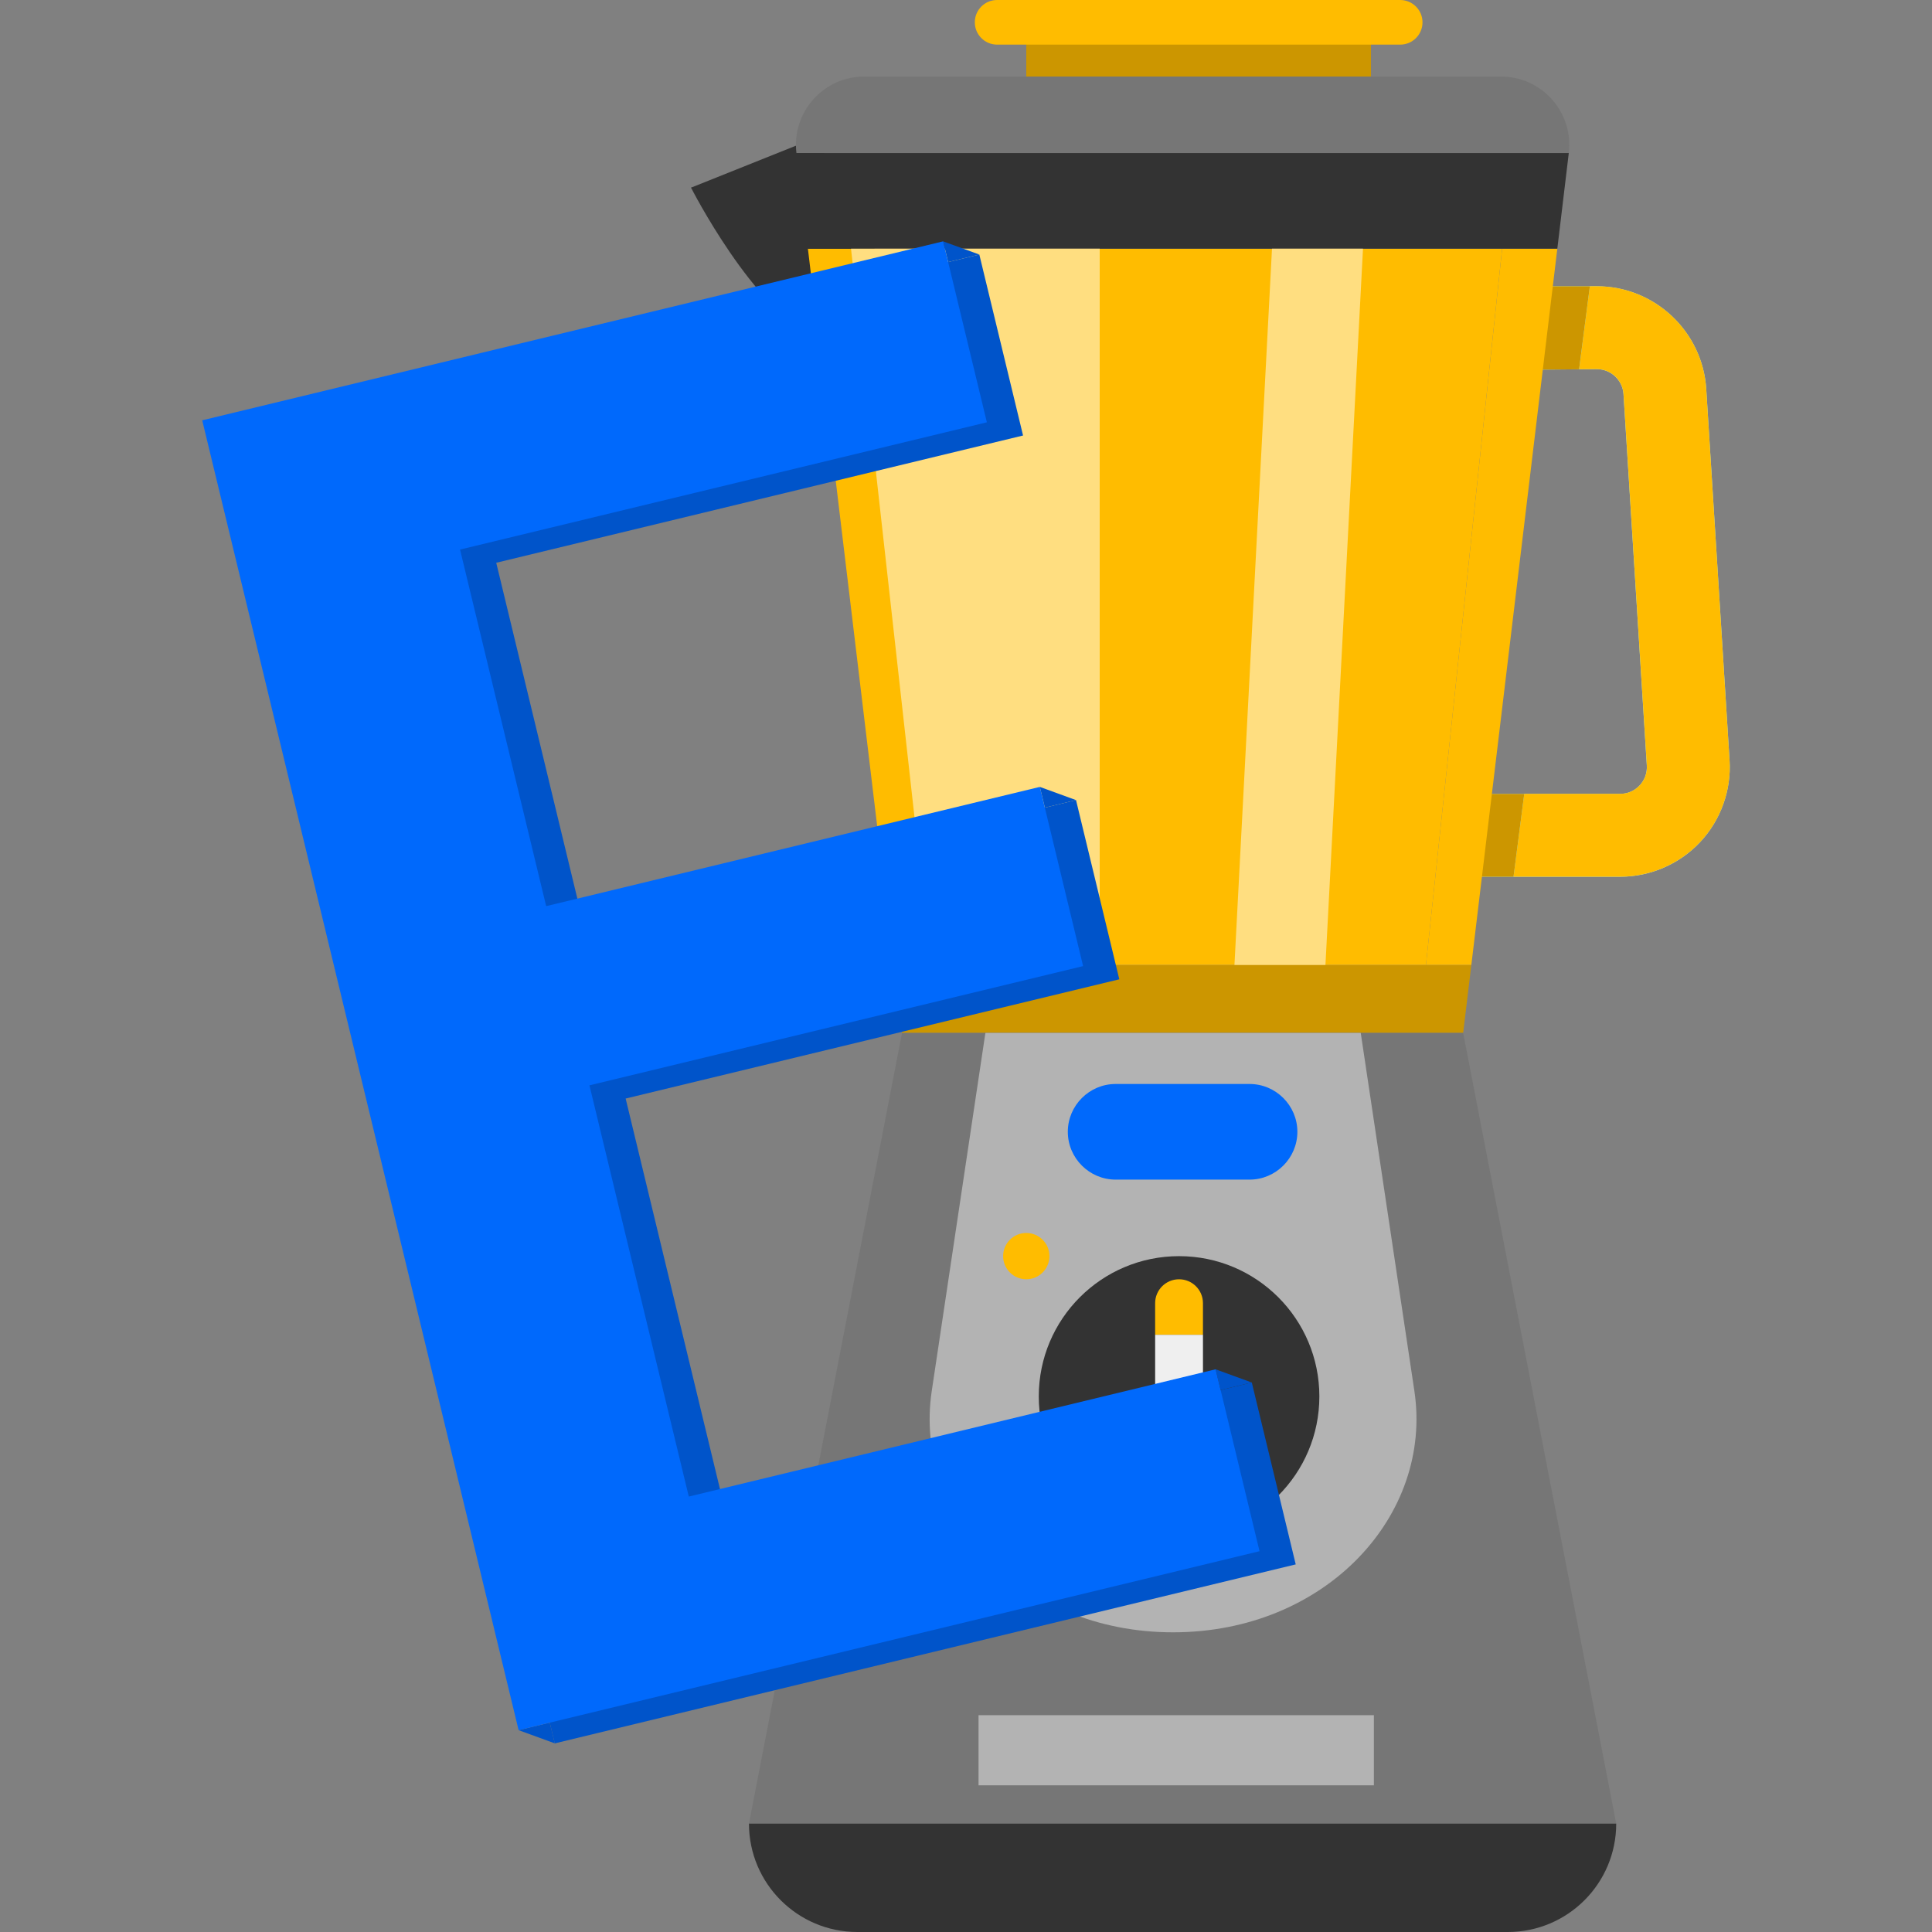 <?xml version="1.0" encoding="UTF-8"?><svg id="Topic_Icons" xmlns="http://www.w3.org/2000/svg" viewBox="0 0 600 600"><rect x="0" y="0" width="600" height="600" fill="#808080" stroke="none"/><g id="Elektrische_Energie"><g><g id="_"><g id="_5"><g><rect x="318.72" y="8.91" width="107.05" height="20.79" fill="#cc9600"/><path d="M434.84,13.86h-125.17c-3.83,0-6.93-3.1-6.93-6.93h0C302.73,3.1,305.83,0,309.66,0h125.17C438.66,0,441.77,3.1,441.77,6.93h0c0,3.83-3.1,6.93-6.93,6.93Z" fill="#ffbc00"/></g><polygon points="214.6 58.28 253.37 42.77 280.06 93.19 214.6 58.28" fill="#333"/><path d="M248.38,58.28h-33.77s19.53,38.43,38.76,46.54c25.96,10.95-4.99-46.54-4.99-46.54Z" fill="#333"/><path d="M503.15,272.28h-52.71v-25.74h52.71c2.32,0,4.47-.93,6.05-2.62,1.59-1.69,2.38-3.89,2.23-6.2l-7.24-115.3c-.27-4.36-3.91-7.78-8.28-7.78l-22.69,.21,7.47-25.95h15.22c17.93,0,32.85,14.02,33.98,31.91l7.24,115.3c.59,9.34-2.75,18.62-9.16,25.44-6.41,6.82-15.45,10.74-24.82,10.74Z" fill="#b3f4e7"/><g><path d="M537.13,236.1l-7.24-115.3c-1.12-17.89-16.05-31.91-33.98-31.91h-2.17l-3.33,25.79,5.51-.05c4.37,0,8.01,3.42,8.28,7.78l7.24,115.3c.14,2.31-.65,4.51-2.23,6.2-1.59,1.69-3.73,2.62-6.05,2.62h-29.79l-3.33,25.74h33.12c9.36,0,18.41-3.91,24.82-10.74,6.41-6.82,9.75-16.09,9.16-25.44Z" fill="#ffbc00"/><polygon points="450.44 246.54 450.44 272.28 470.04 272.28 473.37 246.54 450.44 246.54" fill="#cc9600"/><polygon points="480.69 88.9 473.22 114.85 490.4 114.69 493.74 88.9 480.69 88.9" fill="#cc9600"/></g><polygon points="277.59 299.67 280.13 320.79 454.4 320.79 456.94 299.67 277.59 299.67" fill="#cc9600"/><polygon points="466.5 77.23 442.84 299.67 277.59 299.67 250.9 77.23 466.5 77.23" fill="#ffbc00"/><polygon points="483.64 77.23 466.51 77.23 442.84 299.67 456.94 299.67 483.64 77.23" fill="#ffbc00"/><polygon points="501.93 566.34 232.6 566.34 280.13 320.79 454.4 320.79 501.93 566.34" fill="#767676"/><path d="M364.3,506.93c-47.39,0-80.72-36.31-74.94-74.93l16.66-111.21h116.57l16.66,111.21c5.78,38.62-27.55,74.93-74.94,74.93Z" fill="#b3b3b3"/><path d="M388.06,366.34h-41.59c-8.17,0-14.85-6.68-14.85-14.85h0c0-8.17,6.68-14.85,14.85-14.85h41.59c8.17,0,14.85,6.68,14.85,14.85h0c0,8.17-6.68,14.85-14.85,14.85Z" fill="#0069fc"/><g><path d="M409.74,433.67c0,24.06-19.51,43.56-43.57,43.56s-43.57-19.5-43.57-43.56,19.51-43.56,43.57-43.56,43.57,19.5,43.57,43.56Z" fill="#333"/><g><path d="M366.17,397.29h-.01c-4.1,0-7.42,3.32-7.42,7.42v9.81h14.85v-9.81c0-4.1-3.32-7.42-7.42-7.42Z" fill="#ffbc00"/><path d="M358.74,414.52v48.62c0,4.1,3.32,7.42,7.42,7.42h.01c4.1,0,7.42-3.32,7.42-7.42v-48.62h-14.85Z" fill="#efefef"/></g></g><path d="M466.12,23.77h-197.7c-12.73,0-22.6,11.12-21.08,23.76h239.87c1.52-12.64-8.35-23.76-21.08-23.76Z" fill="#767676"/><polygon points="247.33 47.53 250.9 77.23 483.64 77.23 487.2 47.53 247.33 47.53" fill="#333"/><path d="M468.27,600h-202c-18.59,0-33.67-15.07-33.67-33.66H501.93c0,18.59-15.07,33.66-33.67,33.66Z" fill="#333"/><rect x="303.89" y="532.67" width="122.78" height="21.78" fill="#b3b3b3"/><polygon points="341.52 77.23 264.29 77.23 289.13 299.67 341.52 299.67 341.52 77.23" fill="#ffde80"/><polygon points="423.29 77.23 411.63 299.67 383.37 299.67 395.03 77.23 423.29 77.23" fill="#ffde80"/><circle cx="318.72" cy="390.1" r="7.19" fill="#ffbc00"/></g></g><g id="E"><g><path d="M402.39,485.84l-230.1,55.58L74.04,134.63l230.1-55.58,13.58,56.2-163.61,39.52,26.75,110.74,153.31-37.03,13.44,55.65-153.31,37.03,30.85,127.71,163.61-39.52,13.64,56.49Z" fill="#0054ca"/><polygon points="304.14 79.05 294.46 81.39 292.9 74.96 304.14 79.05" fill="#0054ca"/><polygon points="334.17 248.48 324.49 250.82 322.93 244.38 334.17 248.48" fill="#0054ca"/><polygon points="388.75 429.35 379.07 431.69 377.51 425.25 388.75 429.35" fill="#0054ca"/><polygon points="172.29 541.41 161.05 537.32 170.73 534.98 172.29 541.41" fill="#0054ca"/></g><path d="M391.16,481.74l-230.1,55.58L62.8,130.53l230.1-55.58,13.58,56.2-163.61,39.52,26.75,110.74,153.31-37.03,13.44,55.65-153.31,37.03,30.85,127.71,163.61-39.52,13.64,56.49Z" fill="#0069fc"/></g></g></g></svg>